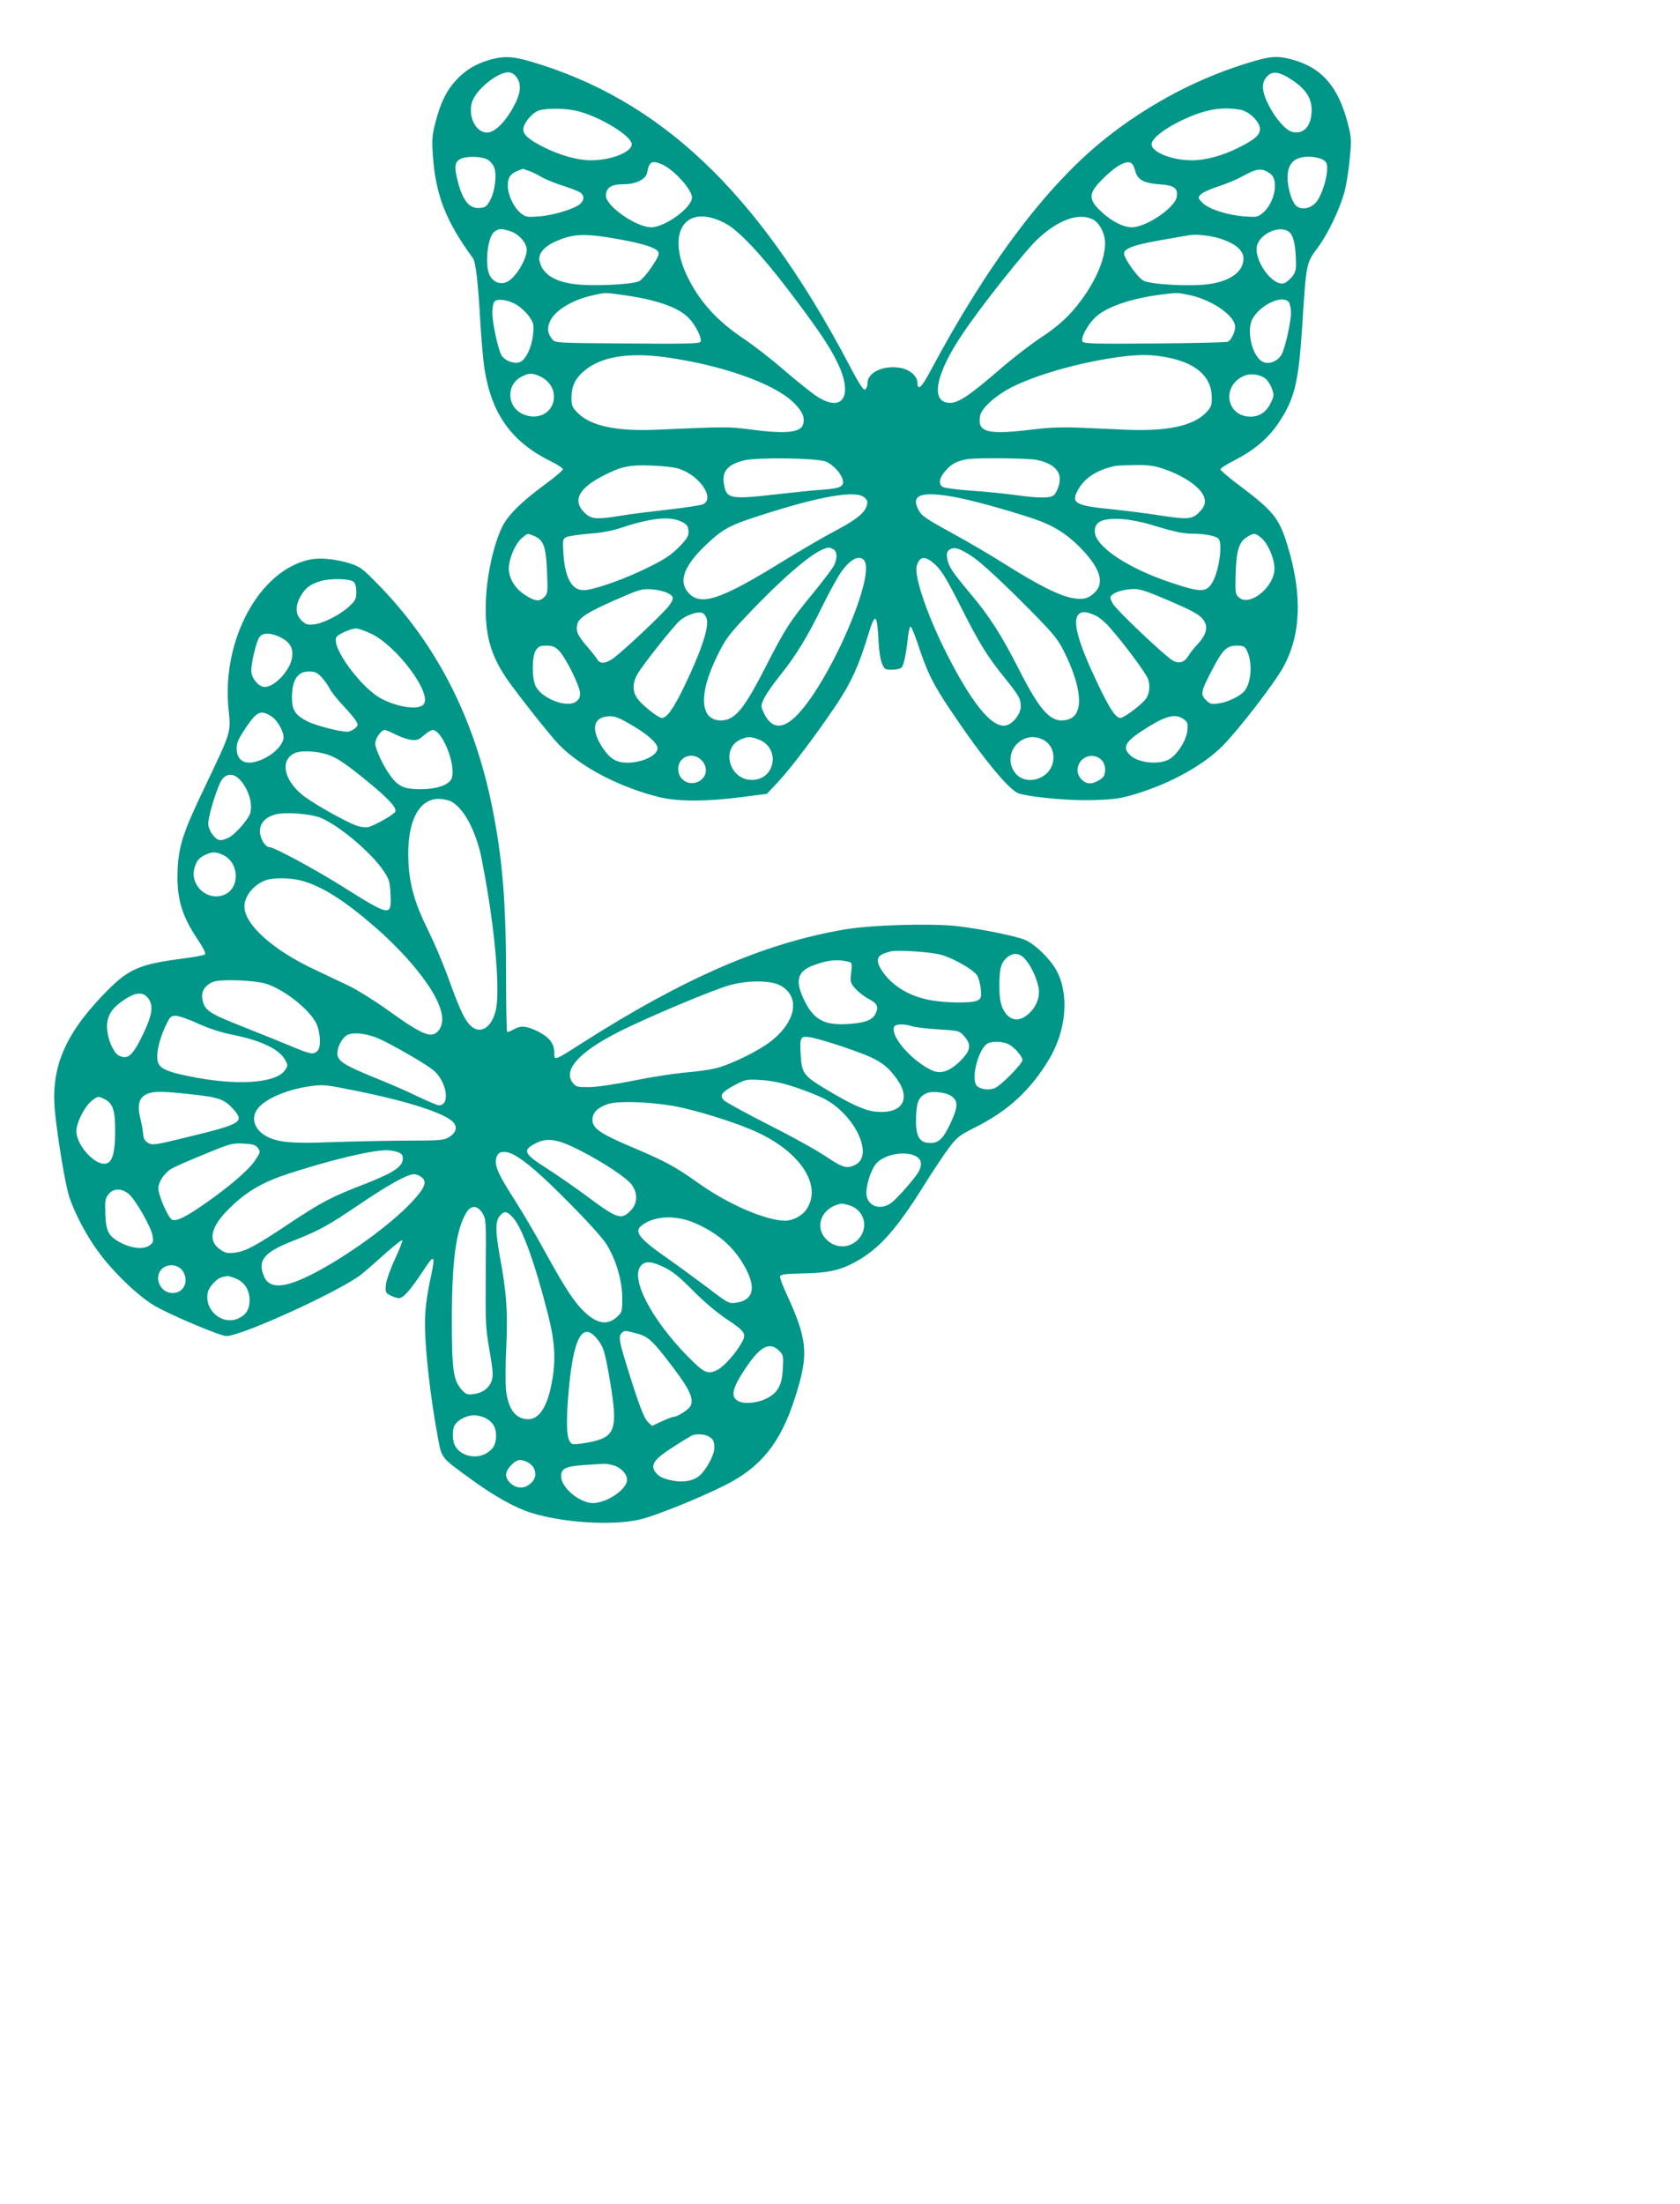 <?xml version="1.0" standalone="no"?>
<!DOCTYPE svg PUBLIC "-//W3C//DTD SVG 20010904//EN"
 "http://www.w3.org/TR/2001/REC-SVG-20010904/DTD/svg10.dtd">
<svg version="1.0" xmlns="http://www.w3.org/2000/svg"
 width="976pt" height="1280pt" viewBox="0 0 976 1280"
 preserveAspectRatio="xMidYMid meet">
<g transform="translate(0,1280) scale(0.1,-0.1)"
fill="#009688" stroke="none">
<path d="M2853 12455 c-83 -23 -144 -58 -199 -116 -60 -64 -94 -133 -124 -249
-19 -71 -21 -101 -16 -182 15 -236 73 -388 233 -607 17 -23 31 -146 43 -366 6
-104 17 -230 25 -280 42 -262 158 -423 388 -536 37 -18 67 -38 67 -45 0 -6
-48 -47 -107 -90 -136 -100 -213 -177 -246 -245 -49 -101 -89 -280 -94 -425
-8 -191 24 -313 118 -452 60 -88 262 -343 308 -389 131 -132 356 -248 586
-304 105 -25 273 -25 470 1 l150 19 64 68 c76 81 226 280 342 453 84 127 129
224 184 407 40 129 50 121 59 -43 2 -50 11 -107 20 -128 14 -34 18 -36 59 -36
25 0 49 6 56 14 12 14 27 87 36 179 4 31 10 57 15 57 5 0 23 -44 41 -97 56
-169 85 -229 185 -379 186 -279 348 -477 404 -493 85 -24 307 -43 440 -38 115
4 150 9 240 36 205 63 394 168 507 283 95 98 295 357 348 453 104 188 112 423
24 709 -48 156 -81 197 -273 342 -64 47 -116 92 -116 98 0 6 37 30 83 53 114
59 196 128 255 217 93 139 116 233 137 561 24 370 23 366 90 456 58 78 126
218 154 319 12 41 26 129 32 195 11 111 10 127 -10 204 -55 218 -153 330 -328
376 -79 21 -117 19 -218 -10 -310 -90 -607 -245 -865 -451 -342 -273 -684
-729 -1016 -1351 -49 -93 -74 -115 -74 -67 0 40 -47 80 -104 88 -96 15 -186
-28 -186 -88 0 -11 -4 -27 -9 -34 -11 -18 -30 10 -105 152 -527 996 -1093
1531 -1851 1751 -98 28 -146 30 -222 10z m146 -101 c33 -42 28 -97 -19 -180
-48 -87 -108 -144 -150 -144 -65 0 -111 90 -89 173 19 71 143 175 211 177 17
0 34 -9 47 -26z m4508 -19 c79 -53 113 -105 113 -174 0 -92 -46 -144 -113
-127 -36 9 -92 71 -133 148 -45 86 -48 136 -13 174 31 34 73 28 146 -21z
m-4152 -180 c134 -34 315 -145 315 -193 0 -46 -122 -94 -239 -93 -75 0 -179
29 -274 77 -83 42 -117 71 -117 102 0 36 53 99 93 111 50 14 157 12 222 -4z
m3849 8 c52 -8 116 -71 116 -112 0 -35 -31 -62 -125 -109 -92 -46 -191 -73
-268 -73 -116 -1 -237 47 -237 93 0 31 66 85 165 134 137 67 236 86 349 67z
m-4375 -288 c16 -8 34 -28 41 -45 18 -42 6 -142 -23 -194 -19 -35 -27 -41 -60
-44 -59 -5 -97 40 -126 149 -25 94 -21 122 22 139 35 14 115 11 146 -5z m4851
0 c25 -13 30 -21 30 -54 0 -65 -38 -173 -71 -203 -35 -34 -87 -38 -113 -9 -24
26 -46 105 -46 160 1 83 39 120 123 121 26 0 61 -7 77 -15z m-3836 -29 c69
-29 176 -146 176 -193 0 -59 -157 -173 -237 -173 -87 0 -263 123 -263 183 0
47 31 67 104 67 69 0 127 28 135 65 12 67 27 75 85 51z m2734 1 c6 -6 13 -24
17 -39 13 -51 47 -71 136 -78 92 -6 114 -22 105 -75 -12 -63 -178 -175 -260
-175 -52 0 -123 37 -183 95 -76 73 -70 107 31 203 74 70 132 96 154 69z
m-3507 -39 c19 -6 50 -22 71 -34 20 -13 74 -35 120 -50 45 -14 93 -33 106 -40
27 -18 28 -45 3 -68 -32 -29 -160 -68 -241 -73 -71 -5 -77 -4 -107 21 -40 34
-73 105 -73 159 0 47 15 68 60 86 14 5 25 10 26 10 1 1 16 -4 35 -11z m4309
-17 c51 -37 26 -169 -44 -228 -29 -24 -35 -25 -106 -20 -102 8 -206 42 -243
78 -28 29 -29 30 -12 49 10 11 55 32 99 46 45 14 108 40 142 59 90 49 114 51
164 16z m-3165 -289 c76 -41 204 -176 360 -380 169 -222 245 -333 291 -430 93
-192 29 -293 -122 -193 -32 21 -117 89 -189 151 -71 62 -177 144 -235 183
-151 101 -249 208 -320 347 -137 269 -19 447 215 322z m2135 23 c38 -20 70
-82 70 -138 0 -89 -51 -212 -136 -327 -67 -92 -133 -153 -243 -225 -53 -35
-157 -115 -231 -179 -177 -153 -241 -196 -291 -196 -117 0 -86 167 76 405 111
165 363 482 437 550 120 111 238 151 318 110z m-3388 -67 c50 -15 98 -68 98
-109 0 -55 -63 -160 -112 -185 -38 -20 -82 -4 -103 37 -30 56 -13 220 25 251
26 21 39 22 92 6z m4528 -6 c25 -20 38 -81 39 -179 1 -41 -4 -57 -24 -82 -14
-16 -34 -33 -45 -36 -59 -19 -160 107 -160 199 0 79 131 146 190 98z m-3887
-43 c129 -23 207 -48 221 -71 8 -13 0 -31 -37 -87 -26 -39 -59 -77 -74 -84
-38 -20 -277 -31 -377 -17 -119 15 -187 61 -202 136 -8 41 29 84 97 113 103
45 167 47 372 10z m3504 -1 c77 -28 117 -66 117 -110 0 -76 -78 -133 -207
-149 -108 -14 -339 -1 -376 22 -35 21 -111 129 -111 157 0 31 70 54 265 86 50
9 101 18 115 20 45 8 142 -5 197 -26z m-3477 -323 c189 -27 315 -72 373 -134
40 -42 79 -122 66 -137 -8 -10 -99 -12 -427 -9 -416 3 -416 3 -434 25 -28 35
-31 65 -12 105 30 64 130 124 249 150 76 17 63 17 185 0z m3281 1 c122 -26
247 -108 263 -172 8 -29 -18 -89 -42 -99 -9 -4 -200 -8 -424 -10 -337 -3 -409
-1 -418 10 -16 19 31 105 79 147 66 58 205 105 376 127 98 12 93 12 166 -3z
m-3904 -60 c23 -15 54 -45 69 -67 24 -35 26 -45 21 -99 -7 -77 -43 -152 -79
-164 -32 -11 -83 8 -104 39 -19 30 -54 188 -54 251 0 27 6 56 13 63 19 20 87
8 134 -23z m4483 15 c5 -11 10 -37 10 -58 0 -52 -33 -200 -53 -239 -20 -39
-68 -61 -105 -48 -66 23 -106 188 -63 257 52 85 183 139 211 88z m-3630 -315
c325 -44 632 -151 747 -261 53 -51 70 -87 59 -128 -12 -50 -101 -59 -311 -31
-120 16 -137 16 -543 -2 -230 -10 -379 22 -454 96 -34 34 -38 43 -38 90 0 65
21 111 73 155 95 82 253 109 467 81z m2911 0 c177 -32 269 -113 269 -237 0
-46 -4 -55 -37 -89 -76 -75 -226 -106 -461 -96 -81 4 -205 9 -277 12 -91 4
-170 1 -260 -10 -269 -33 -329 -18 -311 79 9 48 99 126 200 174 150 71 383
136 596 166 124 17 189 17 281 1z m-3638 -110 c46 -20 78 -58 84 -103 13 -100
-85 -163 -182 -117 -92 43 -94 172 -5 216 42 22 61 22 103 4z m4217 -14 c14
-10 31 -37 39 -59 13 -37 13 -43 -7 -84 -25 -52 -65 -79 -117 -79 -140 0 -171
176 -40 236 37 17 91 11 125 -14z m-2550 -484 c41 -18 87 -68 96 -105 10 -38
-15 -50 -114 -57 -48 -3 -166 -15 -262 -26 -278 -32 -300 -28 -314 57 -13 75
20 115 117 139 76 19 429 14 477 -8z m1222 11 c107 -22 152 -74 129 -149 -6
-22 -18 -46 -27 -55 -20 -19 -88 -20 -228 0 -59 8 -173 20 -253 25 -80 6 -154
15 -164 21 -30 15 -23 55 17 98 33 38 66 54 124 64 55 9 352 6 402 -4z m-2071
-54 c118 -41 203 -172 133 -204 -14 -6 -106 -20 -203 -31 -98 -11 -220 -26
-272 -35 -147 -24 -175 -21 -215 19 -67 67 -34 136 99 207 112 59 158 70 292
65 76 -3 137 -10 166 -21z m2802 4 c144 -48 247 -127 247 -190 0 -22 -10 -41
-34 -65 -41 -41 -64 -43 -246 -15 -69 11 -177 24 -240 31 -231 22 -258 36
-221 108 37 73 109 121 216 145 11 3 64 5 118 6 75 1 112 -4 160 -20z m-1733
-167 c18 -15 22 -24 16 -47 -11 -43 -61 -84 -187 -150 -62 -33 -197 -111 -299
-174 -369 -228 -483 -265 -554 -180 -55 65 -20 155 105 274 97 92 137 114 309
169 348 113 559 150 610 108z m516 3 c99 -17 315 -76 472 -129 119 -41 199
-92 287 -187 98 -106 120 -186 66 -239 -37 -38 -73 -46 -139 -32 -75 16 -190
74 -372 188 -85 54 -220 133 -300 177 -175 96 -196 110 -215 147 -44 85 15
107 201 75z m-1589 -140 c44 -18 53 -30 53 -68 0 -22 -14 -43 -58 -87 -46 -46
-85 -71 -183 -119 -126 -62 -282 -118 -354 -128 -78 -10 -122 60 -132 213 -5
77 -4 83 16 94 13 6 71 15 131 20 72 5 134 16 187 34 165 55 275 68 340 41z
m2734 -21 c141 -43 192 -54 254 -54 73 -1 135 -14 146 -32 21 -33 2 -172 -32
-240 -36 -71 -67 -72 -246 -12 -255 85 -443 212 -443 298 0 58 46 78 161 71
42 -3 114 -17 160 -31z m-3576 -68 c53 -23 67 -61 73 -207 5 -121 4 -127 -17
-148 -27 -27 -56 -23 -113 15 -57 36 -93 98 -92 153 1 59 38 144 76 176 35 29
30 29 73 11z m4223 -11 c38 -32 75 -117 76 -176 2 -104 -140 -223 -204 -171
-23 19 -24 25 -22 123 3 143 18 197 61 226 43 29 53 29 89 -2z m-2487 -65 c23
-13 25 -50 4 -95 -9 -17 -64 -90 -122 -161 -135 -164 -161 -204 -279 -435
-108 -211 -161 -282 -223 -299 -50 -13 -97 3 -116 41 -34 64 -11 182 65 336
44 90 64 117 171 230 196 207 362 351 441 383 31 12 36 12 59 0z m814 -47 c42
-29 151 -128 275 -252 184 -184 210 -215 247 -286 111 -219 122 -378 28 -404
-95 -26 -156 36 -286 292 -103 202 -171 308 -284 442 -103 123 -125 156 -132
200 -5 30 -2 41 13 52 27 19 58 10 139 -44z m-637 -15 c76 -76 -192 -698 -386
-900 -83 -86 -148 -83 -192 6 -21 45 -21 45 -2 88 11 24 54 86 96 138 89 110
158 223 245 402 34 69 80 154 102 187 53 79 106 110 137 79z m417 -29 c34 -32
65 -82 141 -232 111 -221 158 -297 259 -422 86 -107 95 -123 95 -169 0 -39
-38 -92 -77 -107 -78 -29 -193 103 -343 394 -119 231 -202 471 -184 531 18 58
49 60 109 5z m-1557 -163 c39 -20 40 -32 7 -76 -29 -40 -261 -259 -319 -301
-45 -34 -81 -37 -96 -9 -6 10 -33 45 -60 76 -54 62 -66 89 -56 129 9 37 61 70
222 141 140 61 153 65 209 61 34 -2 75 -12 93 -21z m2895 -37 c164 -70 199
-90 222 -125 24 -37 12 -82 -35 -133 -22 -23 -48 -56 -57 -72 -22 -36 -52 -45
-88 -27 -43 23 -330 295 -351 333 -16 31 -17 37 -4 49 20 19 74 34 128 35 32
1 80 -15 185 -60z m-2667 -114 c13 -52 -33 -188 -130 -390 -63 -131 -102 -185
-131 -185 -21 0 -115 74 -142 113 -30 41 -29 91 1 143 28 49 201 268 243 307
36 34 110 59 135 46 10 -5 21 -21 24 -34z m2262 18 c18 -9 52 -37 75 -63 84
-94 215 -270 227 -305 14 -42 7 -92 -18 -120 -31 -37 -124 -105 -143 -105 -27
0 -62 52 -133 201 -111 233 -147 360 -111 399 19 21 44 20 103 -7z m-3121
-202 c40 -40 123 -209 123 -248 0 -24 -7 -37 -26 -50 -54 -35 -193 19 -231 89
-24 46 -24 174 0 211 15 23 25 27 61 27 36 0 50 -6 73 -29z m3996 2 c34 -67
28 -184 -12 -235 -25 -31 -98 -67 -154 -74 -40 -6 -48 -3 -71 20 -33 32 -30
50 33 170 63 122 87 146 145 146 40 0 47 -4 59 -27z m-3567 -438 c91 -54 144
-103 144 -131 0 -42 -89 -84 -176 -84 -60 0 -99 22 -137 78 -79 114 -64 191
38 192 30 0 60 -13 131 -55z m3203 36 c21 -16 23 -24 19 -65 -7 -61 -64 -147
-111 -169 -65 -31 -179 -16 -223 28 -49 49 -24 84 120 171 99 60 151 69 195
35z m-2469 -117 c126 -51 94 -234 -42 -234 -132 0 -182 184 -65 235 42 18 58
18 107 -1z m1635 6 c48 -18 75 -58 75 -110 0 -128 -178 -181 -235 -70 -54 104
51 222 160 180z m-1970 -125 c35 -34 34 -86 -1 -114 -57 -45 -134 -8 -134 63
0 71 84 103 135 51z m2322 3 c23 -21 30 -59 17 -93 -8 -19 -55 -45 -82 -45
-36 0 -72 38 -72 76 0 72 85 111 137 62z"/>
<path d="M1800 9550 c-293 -61 -514 -468 -472 -871 14 -133 16 -127 -133 -439
-131 -273 -157 -351 -163 -491 -7 -163 22 -264 114 -402 34 -50 51 -84 45 -90
-5 -5 -58 -15 -118 -23 -273 -35 -330 -61 -480 -219 -222 -233 -300 -426 -273
-679 17 -163 60 -419 82 -486 30 -94 102 -231 172 -324 86 -117 227 -252 322
-309 88 -52 383 -177 419 -177 89 0 669 265 785 359 25 20 87 74 138 120 51
46 96 81 99 77 3 -3 -16 -52 -42 -108 -28 -60 -50 -123 -53 -150 -4 -43 -3
-47 26 -62 17 -9 40 -16 50 -16 25 0 70 52 141 160 62 96 71 92 47 -22 -28
-127 -38 -211 -37 -297 1 -151 32 -417 73 -641 25 -133 15 -121 195 -252 136
-99 258 -167 353 -196 186 -57 468 -74 625 -38 87 20 330 117 490 196 215 106
330 249 414 513 81 253 74 334 -54 611 -20 43 -35 85 -33 93 2 11 32 15 138
17 155 3 225 21 328 83 123 75 219 186 376 438 48 77 111 171 139 208 47 63
61 73 152 119 190 95 320 214 428 393 102 168 120 377 45 518 -36 66 -123 152
-183 178 -51 22 -257 64 -394 80 -152 17 -504 7 -657 -20 -464 -79 -931 -282
-1519 -657 -169 -108 -165 -106 -165 -56 0 50 -30 88 -92 120 -70 34 -102 37
-142 14 -19 -11 -37 -18 -40 -15 -3 4 -6 146 -6 317 0 438 -21 691 -81 990
-105 519 -324 946 -663 1292 -94 96 -106 104 -168 123 -83 25 -169 33 -228 21z
m254 -129 c10 -9 16 -29 16 -59 0 -39 -5 -50 -38 -81 -50 -48 -149 -100 -204
-107 -37 -5 -49 -2 -71 17 -39 34 -44 82 -15 138 28 54 60 79 125 97 58 16
165 13 187 -5z m105 -303 c148 -73 347 -339 304 -406 -23 -37 -139 -24 -240
26 -120 58 -303 306 -268 362 10 17 85 50 114 50 13 0 54 -15 90 -32z m-533
-18 c57 -28 78 -61 71 -116 -8 -74 -100 -174 -159 -174 -36 0 -78 51 -78 95 0
47 28 165 46 193 19 28 63 29 120 2z m241 -232 c17 -18 38 -48 48 -67 9 -19
45 -64 80 -101 34 -36 68 -77 75 -90 11 -21 10 -26 -10 -42 -12 -10 -31 -18
-42 -18 -45 0 -177 34 -228 58 -76 38 -95 68 -94 146 2 99 34 146 99 146 33 0
47 -6 72 -32z m-291 -228 c39 -25 79 -100 70 -134 -10 -39 -53 -82 -108 -110
-99 -49 -163 -26 -163 58 0 33 11 56 52 118 66 97 87 106 149 68z m722 -106
c27 -14 67 -28 89 -31 34 -4 45 -1 75 26 20 17 43 31 51 31 55 0 134 -193 113
-275 -10 -41 -81 -68 -181 -69 -95 0 -131 15 -176 77 -42 57 -89 156 -89 188
0 30 34 79 55 79 7 0 36 -12 63 -26z m-389 -119 c53 -18 111 -59 241 -166 109
-90 155 -141 147 -163 -6 -16 -121 -81 -158 -90 -15 -3 -45 0 -66 8 -71 25
-273 140 -324 185 -104 90 -120 199 -36 237 37 17 133 12 196 -11z m-517 -142
c50 -54 76 -133 63 -192 -8 -35 -85 -125 -126 -146 -15 -8 -37 -15 -48 -15
-30 0 -71 56 -71 97 0 47 56 226 81 257 27 35 68 34 101 -1z m1227 -127 c69
-36 133 -147 170 -293 11 -43 37 -186 57 -318 41 -275 55 -517 34 -604 -26
-108 -99 -145 -155 -79 -33 39 -59 97 -125 280 -29 79 -79 196 -111 261 -77
154 -109 262 -116 397 -12 228 55 369 175 370 24 0 56 -7 71 -14z m-759 -95
c102 -39 297 -202 368 -309 34 -51 37 -62 41 -139 5 -128 -1 -127 -281 49
-159 100 -397 228 -423 228 -25 0 -55 51 -55 92 0 46 31 81 88 97 56 16 198 6
262 -18z m-564 -217 c95 -45 99 -192 7 -231 -97 -40 -202 54 -173 156 12 42
28 61 65 77 40 18 60 17 101 -2z m452 -148 c123 -33 251 -114 436 -275 55 -47
136 -127 181 -178 176 -197 241 -345 184 -417 -40 -51 -90 -31 -299 119 -74
53 -175 116 -225 140 -49 23 -139 66 -200 95 -241 113 -405 261 -405 365 0 61
55 128 125 153 43 15 141 14 203 -2z m3717 -431 c72 -19 189 -86 212 -121 9
-14 18 -50 21 -79 4 -48 2 -54 -19 -66 -32 -17 -195 -15 -285 4 -80 17 -140
44 -198 90 -52 41 -96 104 -96 137 0 27 16 39 75 54 38 10 230 -3 290 -19z
m487 -22 c33 -35 64 -97 79 -157 15 -59 -6 -121 -57 -166 -47 -41 -93 -41
-128 0 -31 37 -41 83 -40 175 1 90 9 121 41 151 35 32 73 31 105 -3z m-1019
-20 c17 -4 18 -12 12 -63 -6 -54 -5 -59 24 -92 17 -19 51 -46 76 -59 51 -27
61 -45 43 -84 -17 -37 -56 -54 -141 -61 -155 -14 -219 19 -277 141 -53 112
-37 165 60 200 83 30 140 35 203 18z m-3387 -127 c103 -32 247 -145 290 -227
25 -49 31 -141 9 -162 -24 -24 -38 -22 -160 29 -60 25 -189 77 -285 115 -187
74 -213 92 -224 155 -9 46 15 83 65 102 45 16 237 9 305 -12z m2984 -8 c119
-62 99 -204 -45 -321 -73 -59 -236 -139 -328 -162 -37 -9 -119 -20 -182 -25
-63 -6 -194 -26 -292 -46 -103 -21 -211 -37 -256 -38 -71 -1 -80 1 -98 23 -60
74 30 177 260 295 160 82 559 250 654 275 106 28 230 27 287 -1z m-3671 -74
c34 -43 27 -93 -24 -203 -64 -134 -92 -159 -146 -131 -28 15 -60 85 -66 145
-7 64 14 113 66 154 85 67 137 77 170 35z m291 -149 c62 -28 134 -52 201 -65
168 -34 272 -84 306 -147 16 -29 16 -33 -1 -58 -51 -78 -286 -93 -563 -35
-121 25 -161 43 -174 77 -15 38 1 121 39 206 29 62 33 67 63 67 17 0 76 -20
129 -45z m4150 -16 c19 -6 88 -14 154 -18 117 -7 119 -8 147 -39 44 -49 39
-83 -20 -142 -63 -63 -116 -81 -169 -56 -117 56 -239 196 -218 251 6 18 56 20
106 4z m-3098 -72 c76 -34 264 -142 312 -180 81 -64 105 -207 36 -207 -9 0
-63 23 -120 50 -56 28 -171 78 -254 111 -177 72 -216 97 -216 140 0 37 23 83
52 104 31 23 117 14 190 -18z m2693 -46 c206 -70 249 -96 316 -189 84 -118 29
-203 -121 -189 -64 5 -151 45 -299 135 -121 73 -133 89 -139 191 -6 109 -3
115 56 106 26 -4 110 -28 187 -54z m964 14 c34 -17 81 -71 81 -92 0 -21 -125
-149 -161 -163 -37 -16 -96 -5 -109 20 -27 51 17 210 67 239 26 15 89 13 122
-4z m-1254 -245 c55 -17 132 -47 170 -65 184 -87 306 -332 195 -390 -49 -25
-74 -18 -172 48 -51 35 -201 118 -334 185 -132 67 -249 131 -259 142 -26 29
-13 47 66 89 61 32 67 33 149 28 57 -3 118 -15 185 -37z m-2540 -25 c312 -63
521 -131 569 -184 25 -28 15 -62 -26 -86 -30 -18 -53 -20 -258 -20 -124 -1
-317 -5 -430 -9 -219 -9 -304 -1 -368 32 -79 41 -100 117 -46 173 50 53 166
101 289 119 82 12 93 11 270 -25z m-954 -21 c161 -17 193 -29 244 -86 67 -74
48 -86 -252 -159 -199 -49 -217 -52 -241 -38 -20 11 -28 24 -30 49 -1 19 -9
62 -17 96 -19 77 -7 120 39 140 41 17 84 17 257 -2z m4417 -11 c40 -29 38 -62
-6 -157 -45 -95 -71 -119 -129 -114 -56 4 -75 46 -71 154 3 86 17 115 63 135
32 14 114 4 143 -18z m-4917 -19 c45 -23 59 -67 58 -186 0 -107 -13 -164 -40
-181 -63 -39 -201 111 -184 200 10 54 50 127 85 157 37 30 41 31 81 10z m3353
-48 c149 -35 337 -96 441 -145 250 -118 371 -309 281 -444 -26 -39 -79 -67
-126 -67 -112 1 -334 97 -505 220 -131 93 -190 125 -369 201 -192 81 -240 112
-244 159 -3 42 24 74 85 96 63 24 291 13 437 -20z m-596 -247 c139 -71 271
-159 302 -200 36 -49 34 -108 -4 -148 -57 -59 -76 -53 -263 86 -65 48 -166
118 -225 156 -136 86 -145 106 -65 147 67 34 128 24 255 -41z m-1872 16 c19
-25 19 -25 -17 -79 -35 -52 -151 -152 -294 -251 -104 -72 -157 -99 -184 -90
-22 7 -81 141 -81 183 0 37 36 91 78 115 17 10 103 48 190 83 149 62 161 65
226 62 53 -3 71 -8 82 -23z m813 -26 c25 -9 31 -17 31 -39 0 -46 -53 -81 -216
-145 -202 -78 -256 -107 -446 -233 -193 -129 -253 -161 -316 -168 -38 -5 -53
-2 -82 18 -75 51 -57 132 53 240 100 99 194 153 352 204 243 78 462 131 556
133 20 1 50 -4 68 -10z m674 -15 c68 -36 159 -114 326 -283 96 -96 191 -201
211 -233 57 -87 95 -215 95 -316 0 -82 -1 -84 -33 -113 -59 -53 -127 -35 -210
55 -54 60 -104 140 -236 380 -42 76 -108 187 -147 248 -105 163 -124 212 -99
259 13 24 50 25 93 3z m2337 -9 c33 -17 39 -49 18 -88 -18 -36 -127 -160 -161
-184 -59 -43 -131 -22 -142 41 -9 45 21 146 54 186 46 55 167 78 231 45z
m-2870 -123 c33 -26 18 -63 -59 -145 -125 -133 -373 -312 -574 -416 -164 -84
-252 -89 -283 -15 -39 93 -2 139 161 204 160 63 206 88 395 216 172 116 277
174 316 174 12 0 32 -8 44 -18z m-1702 -97 c40 -33 133 -197 139 -245 5 -33 2
-40 -21 -55 -34 -23 -100 -16 -163 16 -72 38 -87 65 -91 167 -3 77 -1 90 18
115 28 36 77 37 118 2z m4184 -65 c87 -25 117 -126 58 -194 -51 -58 -134 -60
-188 -6 -76 75 -27 191 88 209 3 1 22 -4 42 -9z m-2127 -50 c19 -34 20 -48 17
-345 -2 -291 -1 -318 22 -449 20 -116 22 -145 13 -174 -15 -44 -52 -72 -105
-79 -35 -5 -44 -2 -67 22 -52 57 -60 112 -60 420 1 340 25 515 85 613 28 45
65 42 95 -8z m175 -22 c54 -59 129 -267 205 -568 40 -158 45 -265 20 -394 -26
-139 -74 -211 -139 -209 -71 2 -113 58 -126 167 -4 34 -4 145 1 249 10 212 2
317 -37 529 -27 151 -27 207 2 239 24 27 41 24 74 -13z m1060 -33 c145 -64
240 -153 302 -282 50 -106 27 -167 -69 -180 -38 -5 -46 -1 -166 91 -70 52
-173 128 -229 167 -160 111 -195 154 -154 188 72 60 201 67 316 16z m-179
-257 c48 -23 90 -58 166 -135 61 -62 137 -126 192 -163 114 -76 121 -87 85
-147 -34 -58 -99 -130 -135 -149 -57 -29 -77 -20 -170 74 -215 218 -340 459
-275 531 26 29 62 26 137 -11z m-2794 -29 c30 -57 -3 -119 -63 -119 -88 0
-119 122 -40 155 39 16 85 0 103 -36z m303 -35 c50 -20 80 -67 80 -125 0 -51
-18 -83 -60 -104 -93 -48 -204 41 -183 147 7 35 54 85 86 91 12 2 25 5 29 6 4
0 26 -6 48 -15z m2097 -348 c39 -47 48 -76 78 -255 46 -274 30 -318 -122 -348
-45 -9 -88 -13 -97 -10 -31 12 -39 82 -27 250 26 355 79 469 168 363z m232 29
c67 -17 95 -44 211 -197 96 -127 121 -181 102 -223 -10 -22 -77 -65 -102 -65
-6 0 -36 -12 -67 -26 l-55 -26 -25 24 c-24 24 -58 117 -128 346 -38 122 -42
151 -23 170 15 15 21 15 87 -3z m828 -101 c24 -24 25 -30 21 -103 -5 -95 -27
-136 -86 -169 -57 -32 -143 -40 -178 -17 -39 25 -29 72 40 177 90 138 146 169
203 112z m-1700 -394 c40 -24 55 -53 55 -101 -1 -49 -16 -75 -55 -99 -61 -38
-151 -17 -183 42 -16 28 -18 92 -3 119 16 31 70 59 114 59 22 0 54 -9 72 -20z
m1286 -101 c30 -16 37 -28 37 -69 0 -39 -43 -121 -83 -158 -34 -32 -93 -44
-157 -32 -62 12 -85 24 -106 55 -25 39 1 74 108 141 50 33 99 62 107 66 25 11
70 9 94 -3z m-1050 -151 c32 -16 46 -39 47 -71 0 -38 -43 -77 -85 -77 -41 0
-85 39 -85 75 0 32 50 85 80 85 12 0 31 -5 43 -12z m498 -18 c45 -12 82 -51
82 -85 0 -55 -118 -135 -198 -135 -78 0 -185 90 -185 155 0 46 24 58 135 66
50 3 99 6 110 7 11 1 36 -3 56 -8z"/>
</g>
</svg>
